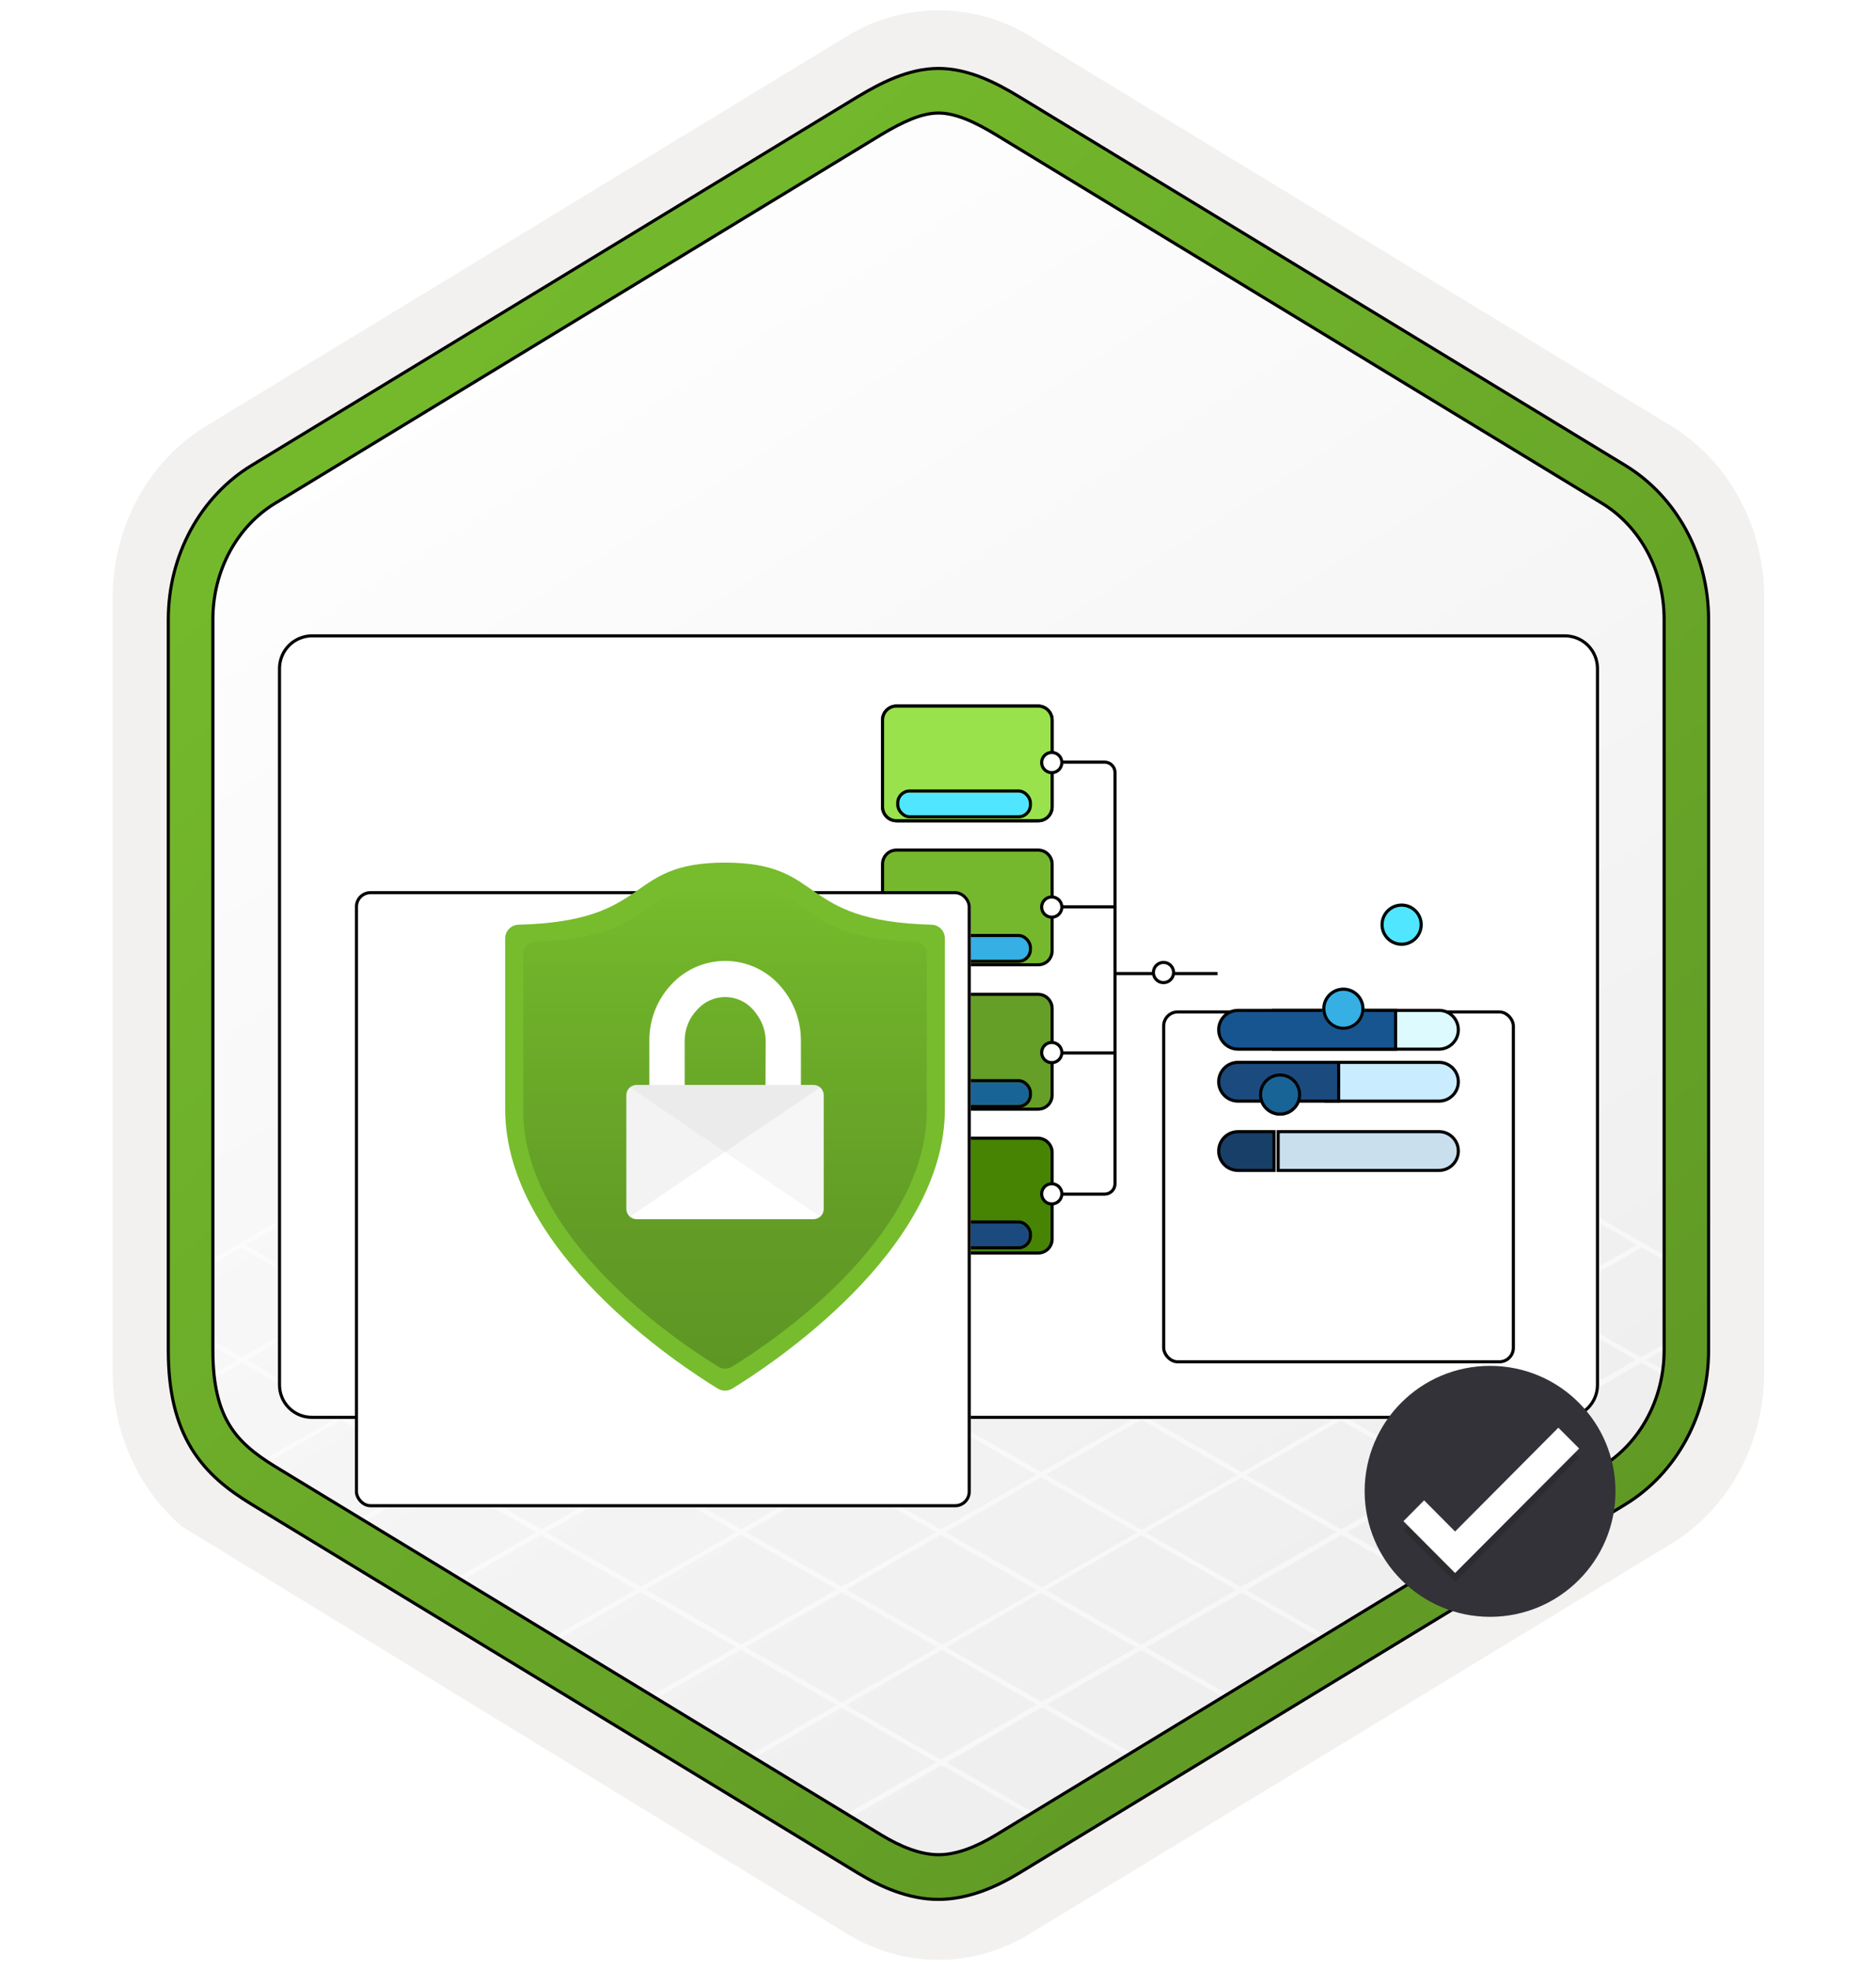 <svg width="181" height="190" viewBox="0 0 181 190" fill="none" xmlns="http://www.w3.org/2000/svg">
<g clip-path="url(#clip0_1919_7387)">
<path d="M90.548 189.001C93.608 189.001 96.618 188.151 99.278 186.531L161.248 148.871C166.788 145.501 170.218 139.171 170.218 132.331V57.621C170.218 50.801 166.788 44.461 161.248 41.081L99.278 3.421C93.948 0.181 87.128 0.201 81.828 3.421L19.858 41.101C14.318 44.471 10.868 50.801 10.868 57.641V132.341C10.868 138.101 13.318 143.521 17.418 147.091V147.121L81.828 186.551C84.468 188.151 87.488 189.001 90.548 189.001ZM91.198 7.951C93.148 7.951 95.628 9.161 97.338 10.211L158.098 47.401C161.848 49.681 163.968 56.281 163.968 61.031L163.338 132.331C163.338 137.081 160.138 141.351 156.388 143.631L95.988 180.011C92.558 182.101 89.768 182.101 86.328 180.011L25.118 143.541C21.368 141.261 18.348 137.061 18.348 132.331V58.691C18.348 53.951 21.078 49.061 24.848 46.771L85.428 10.211C87.128 9.171 89.248 7.951 91.198 7.951Z" fill="#F2F1F0"/>
<path fill-rule="evenodd" clip-rule="evenodd" d="M98.448 11.529C95.998 10.029 93.278 9.279 90.548 9.279C87.818 9.279 85.098 10.039 82.648 11.529L26.518 45.859C21.498 48.929 18.388 54.679 18.388 60.929V129.029C18.388 135.259 21.488 141.029 26.518 144.099L82.648 178.429C85.098 179.929 87.818 180.679 90.548 180.679C93.278 180.679 95.998 179.939 98.448 178.429L154.578 144.099C159.598 141.029 162.708 135.259 162.708 129.029V60.929C162.708 54.699 159.608 48.949 154.578 45.859L98.448 11.529Z" fill="url(#paint0_linear_1919_7387)"/>
<g opacity="0.5">
<path d="M23.244 120.331L32.474 125.621L23.324 130.881L18.724 128.241V128.771L22.884 131.161L19.204 133.281L19.344 133.711L23.344 131.421L32.534 136.701L23.414 141.941L21.764 140.991L21.974 141.621L90.484 181.221L90.914 180.931L81.584 175.551L90.854 170.221L100.054 175.501L100.464 175.221L91.314 169.951L100.544 164.641L109.904 170.011L110.134 169.601L101.014 164.381L110.134 159.141L119.374 164.451L119.704 164.091L110.604 158.861L119.804 153.581L128.994 158.861L129.534 158.651L120.244 153.321L129.474 148.021L138.614 153.271L139.154 153.061L129.924 147.761L139.064 142.501L148.214 147.761L148.744 147.551L139.514 142.251L148.744 136.941L157.834 142.171L158.364 141.961L149.184 136.691L158.364 131.411L163.054 134.101V133.611L158.784 131.151L163.324 128.541V128.011L158.324 130.901L149.154 125.631L158.414 120.301L163.594 123.301V122.791L120.294 97.791L101.034 86.671L100.844 86.601L91.454 81.181L91.024 80.901L19.244 122.121V122.661L23.244 120.331ZM23.774 131.141L32.914 125.871L42.134 131.161L32.964 136.431L23.774 131.141ZM81.604 131.141L90.834 125.841L99.974 131.081L90.744 136.391L81.604 131.141ZM90.304 136.651L81.094 141.941L71.954 136.691L81.164 131.401L90.304 136.651ZM91.304 125.581L100.454 120.321L109.584 125.571L100.434 130.831L91.304 125.581ZM90.854 125.321L81.624 120.021L90.784 114.761L100.014 120.061L90.854 125.321ZM90.414 125.581L81.184 130.881L71.954 125.581L81.184 120.281L90.414 125.581ZM80.734 131.141L71.524 136.431L62.294 131.131L71.504 125.841L80.734 131.141ZM71.064 136.701L61.914 141.961L52.674 136.661L61.834 131.391L71.064 136.701ZM71.514 136.951L80.654 142.201L71.514 147.461L62.354 142.211L71.514 136.951ZM81.094 142.461L90.324 147.761L81.194 153.011L71.954 147.721L81.094 142.461ZM81.564 142.191L90.764 136.901L99.994 142.201L90.794 147.501L81.564 142.191ZM91.214 136.651L100.434 131.341L109.664 136.641L100.444 141.951L91.214 136.651ZM100.884 131.081L110.034 125.821L119.264 131.131L110.114 136.391L100.884 131.081ZM110.474 125.571L119.704 120.261L128.934 125.571L119.704 130.871L110.474 125.571ZM110.034 125.311L100.904 120.061L110.134 114.761L119.254 120.011L110.034 125.311ZM100.454 119.811L91.224 114.501L100.454 109.201L109.684 114.501L100.454 119.811ZM90.784 114.251L81.624 108.981L90.854 103.681L100.014 108.941L90.784 114.251ZM90.334 114.501L81.184 119.771L72.014 114.501L81.174 109.241L90.334 114.501ZM80.734 120.021L71.504 125.321L62.344 120.061L71.574 114.761L80.734 120.021ZM71.064 125.581L61.844 130.881L52.684 125.611L61.894 120.321L71.064 125.581ZM61.394 131.141L52.224 136.401L43.054 131.141L52.244 125.841L61.394 131.141ZM51.764 136.671L42.594 141.941L33.434 136.671L42.594 131.411L51.764 136.671ZM52.214 136.921L61.454 142.221L52.264 147.501L43.034 142.201L52.214 136.921ZM61.894 142.481L71.044 147.731L61.844 153.021L52.704 147.761L61.894 142.481ZM71.494 147.981L80.724 153.281L71.514 158.581L62.294 153.271L71.494 147.981ZM81.174 153.541L90.454 158.861L81.234 164.161L71.964 158.831L81.174 153.541ZM81.644 153.271L90.774 148.021L100.044 153.351L90.924 158.591L81.644 153.271ZM91.234 147.751L100.444 142.461L109.714 147.791L100.514 153.081L91.234 147.751ZM100.884 142.201L110.114 136.901L119.384 142.231L110.154 147.531L100.884 142.201ZM110.554 136.641L119.704 131.381L128.974 136.711L119.834 141.971L110.554 136.641ZM120.154 131.131L129.374 125.821L138.654 131.151L129.424 136.451L120.154 131.131ZM129.824 125.571L138.994 120.291L148.274 125.621L139.094 130.891L129.824 125.571ZM129.374 125.311L120.154 120.011L129.324 114.731L138.554 120.041L129.374 125.311ZM119.704 119.751L110.574 114.501L119.744 109.231L128.874 114.481L119.704 119.751ZM110.134 114.251L100.904 108.941L110.074 103.681L119.304 108.981L110.134 114.251ZM100.454 108.691L91.294 103.421L100.464 98.161L109.624 103.421L100.454 108.691ZM90.854 103.171L81.584 97.841L90.734 92.571L100.014 97.901L90.854 103.171ZM90.404 103.421L81.174 108.731L71.924 103.411L81.144 98.101L90.404 103.421ZM80.734 108.981L71.574 114.251L62.334 108.941L71.484 103.671L80.734 108.981ZM71.124 114.501L61.894 119.801L52.664 114.501L61.884 109.191L71.124 114.501ZM61.454 120.061L52.234 125.361L43.014 120.061L52.224 114.761L61.454 120.061ZM51.784 125.621L42.614 130.891L33.394 125.601L42.564 120.321L51.784 125.621ZM23.784 142.191L32.904 136.951L42.064 142.211L32.924 147.471L23.784 142.191ZM33.364 147.731L42.514 142.471L51.734 147.771L42.564 153.041L33.364 147.731ZM43.014 153.301L52.184 148.031L61.334 153.281L52.134 158.571L43.014 153.301ZM52.584 158.831L61.774 153.541L71.004 158.841L61.784 164.141L52.584 158.831ZM62.234 164.401L71.454 159.101L80.724 164.431L71.484 169.741L62.234 164.401ZM81.064 175.281L71.924 170.001L81.174 164.681L90.334 169.951L81.064 175.281ZM90.784 169.691L81.624 164.421L90.854 159.121L100.024 164.381L90.784 169.691ZM100.494 164.111L91.314 158.851L100.444 153.601L109.604 158.871L100.494 164.111ZM110.074 158.601L100.914 153.331L110.104 148.041L119.274 153.311L110.074 158.601ZM119.724 153.051L110.554 147.791L119.784 142.481L128.944 147.751L119.724 153.051ZM129.394 147.491L120.224 142.231L129.374 136.971L138.544 142.241L129.394 147.491ZM138.984 141.981L129.824 136.711L139.044 131.411L148.214 136.681L138.984 141.981ZM157.834 131.141L148.664 136.421L139.494 131.151L148.664 125.871L157.834 131.141ZM157.924 120.041L148.664 125.361L139.394 120.031L148.674 114.691L157.924 120.041ZM148.234 114.441L138.944 119.781L129.714 114.481L139.024 109.121L148.234 114.441ZM138.584 108.871L129.274 114.221L120.144 108.981L129.484 103.611L138.584 108.871ZM129.034 103.351L119.694 108.721L110.464 103.421L119.834 98.041L129.034 103.351ZM119.384 97.781L110.024 103.161L100.854 97.901L110.244 92.511L119.384 97.781ZM109.804 92.251L100.414 97.641L91.134 92.321L100.534 86.901L109.804 92.251ZM90.994 81.391L100.094 86.641L90.684 92.061L81.544 86.811L90.994 81.391ZM81.104 87.071L90.244 92.321L81.094 97.591L71.944 92.331L81.104 87.071ZM71.494 92.581L80.644 97.841L71.424 103.151L62.264 97.891L71.494 92.581ZM61.814 98.141L70.984 103.411L61.834 108.681L52.654 103.411L61.814 98.141ZM52.214 103.661L61.384 108.941L52.174 114.241L42.974 108.961L52.214 103.661ZM42.534 109.221L51.724 114.501L42.514 119.801L33.314 114.521L42.534 109.221ZM32.864 114.771L42.064 120.061L32.894 125.351L23.664 120.051L32.864 114.771Z" fill="white"/>
</g>
<path d="M22.136 137.422L22.136 137.422C21.175 135.852 20.538 133.662 20.538 130.22V59.74C20.538 54.959 22.924 50.739 26.526 48.548L84.985 13.009C87.076 11.758 88.904 10.9 90.548 10.9C92.183 10.9 94.041 11.749 96.1 12.998C96.1 12.998 96.1 12.998 96.1 12.998L154.57 48.538C158.173 50.729 160.558 54.949 160.558 59.73V130.21C160.558 134.981 158.173 139.211 154.57 141.402L96.11 176.942C94.16 178.126 92.268 178.86 90.558 178.86C88.848 178.86 86.956 178.126 85.006 176.942L26.526 141.412C24.525 140.187 23.098 139.002 22.136 137.422ZM98.336 9.332L98.336 9.332C96.225 8.051 93.483 6.6 90.548 6.6C87.62 6.6 84.893 8.045 82.806 9.3H82.796L82.76 9.322L24.29 44.872C24.29 44.872 24.29 44.872 24.29 44.872C19.323 47.891 16.238 53.561 16.238 59.74V130.22C16.238 134.199 16.982 137.218 18.46 139.658L18.46 139.658C19.938 142.087 22.021 143.703 24.29 145.078C24.29 145.078 24.29 145.078 24.29 145.078L82.75 180.618C84.98 181.974 87.678 183.17 90.538 183.17C93.398 183.17 96.106 181.984 98.336 180.628L156.796 145.088C161.764 142.069 164.848 136.399 164.848 130.22V59.74C164.848 53.561 161.764 47.891 156.796 44.872L98.336 9.332Z" fill="url(#paint1_linear_1919_7387)" stroke="black" stroke-width="0.3"/>
<g filter="url(#filter0_d_1919_7387)">
<path d="M154.277 61.912V60.458C154.277 59.585 153.931 58.749 153.314 58.132C152.697 57.515 151.86 57.168 150.988 57.168H30.108C29.676 57.168 29.25 57.253 28.851 57.418C28.451 57.584 28.088 57.826 27.782 58.132C27.477 58.437 27.235 58.8 27.07 59.199C26.905 59.598 26.818 60.026 26.818 60.458V129.567C26.818 129.998 26.904 130.425 27.07 130.822C27.235 131.22 27.479 131.581 27.785 131.885C28.09 132.188 28.454 132.428 28.853 132.591C29.252 132.753 29.677 132.835 30.108 132.831H151.012C151.441 132.831 151.867 132.747 152.263 132.583C152.659 132.419 153.018 132.179 153.321 131.876C153.624 131.573 153.864 131.213 154.028 130.817C154.192 130.421 154.277 129.996 154.277 129.567V61.912V61.912Z" fill="white"/>
<path d="M30.108 132.681L30.107 132.681C29.696 132.685 29.29 132.607 28.91 132.452C28.529 132.297 28.182 132.067 27.89 131.778C27.598 131.488 27.366 131.144 27.208 130.765C27.05 130.385 26.968 129.978 26.968 129.567V60.458C26.968 60.046 27.051 59.638 27.209 59.256C27.366 58.875 27.597 58.529 27.888 58.238C28.18 57.946 28.527 57.715 28.908 57.557C29.289 57.399 29.696 57.318 30.108 57.318H150.988C151.82 57.318 152.619 57.649 153.207 58.238C153.796 58.827 154.127 59.625 154.127 60.458V61.912V129.567C154.127 129.976 154.046 130.381 153.89 130.759C153.733 131.137 153.504 131.481 153.215 131.77C152.926 132.059 152.583 132.288 152.205 132.444C151.827 132.601 151.421 132.681 151.012 132.681L30.108 132.681Z" stroke="black" stroke-width="0.3"/>
</g>
<path d="M97.787 73.498H106.579C107.131 73.498 107.579 73.946 107.579 74.498V114.154C107.579 114.707 107.131 115.154 106.579 115.154H97.787" stroke="black" stroke-width="0.3"/>
<path d="M97.787 87.451H107.579" stroke="black" stroke-width="0.3"/>
<path d="M107.678 93.884H117.47" stroke="black" stroke-width="0.3"/>
<path d="M97.787 101.541H107.579" stroke="black" stroke-width="0.3"/>
<g filter="url(#filter1_ddddd_1919_7387)">
<rect x="112.124" y="76.438" width="34.038" height="34.038" rx="1.5" fill="white"/>
<rect x="112.274" y="76.588" width="33.738" height="33.738" rx="1.35" stroke="black" stroke-width="0.3"/>
</g>
<g filter="url(#filter2_ddddd_1919_7387)">
<path d="M138.834 87.119H122.856V83.38H138.834C139.866 83.38 140.703 84.217 140.703 85.25C140.703 86.282 139.866 87.119 138.834 87.119Z" fill="#DDFAFF" stroke="black" stroke-width="0.3"/>
<path d="M134.65 83.38V87.119H119.452C118.419 87.119 117.583 86.282 117.583 85.25C117.583 84.217 118.419 83.38 119.452 83.38H134.65Z" fill="#165590" stroke="black" stroke-width="0.3"/>
</g>
<g filter="url(#filter3_ddddd_1919_7387)">
<path d="M138.833 95.254H127.955V91.516H138.833C139.866 91.516 140.703 92.353 140.703 93.385C140.703 94.418 139.866 95.254 138.833 95.254Z" fill="#CAECFF" stroke="black" stroke-width="0.3"/>
<path d="M129.157 91.516V95.254L119.452 95.255C118.42 95.256 117.583 94.419 117.583 93.386C117.583 92.354 118.419 91.517 119.452 91.517L129.157 91.516Z" fill="#1B4B7E" stroke="black" stroke-width="0.3"/>
</g>
<g filter="url(#filter4_ddddd_1919_7387)">
<path d="M138.834 103.499H123.319V99.76H138.834C139.866 99.76 140.703 100.597 140.703 101.629C140.703 102.662 139.866 103.499 138.834 103.499Z" fill="#C9DFEE" stroke="black" stroke-width="0.3"/>
<path d="M122.92 103.499L119.452 103.499C118.419 103.499 117.583 102.662 117.583 101.63C117.583 100.597 118.419 99.76 119.452 99.76L122.92 99.76V103.499Z" fill="#173F68" stroke="black" stroke-width="0.3"/>
</g>
<g filter="url(#filter5_dddddi_1919_7387)">
<circle cx="129.3" cy="93.374" r="2.035" fill="#35AFE4"/>
<circle cx="129.3" cy="93.374" r="1.885" stroke="black" stroke-width="0.3"/>
</g>
<g filter="url(#filter6_dddddi_1919_7387)">
<circle cx="123.192" cy="101.649" r="2.035" fill="#196497"/>
<circle cx="123.192" cy="101.649" r="1.885" stroke="black" stroke-width="0.3"/>
</g>
<g filter="url(#filter7_dddddi_1919_7387)">
<circle cx="134.919" cy="85.266" r="2.035" fill="#50E6FF"/>
<circle cx="134.919" cy="85.266" r="1.885" stroke="black" stroke-width="0.3"/>
</g>
<path d="M100.16 79.15V79.15H100.158H86.505C85.754 79.15 85.151 78.547 85.151 77.796V69.442C85.151 68.69 85.754 68.088 86.505 68.088H100.146C100.899 68.088 101.512 68.691 101.512 69.453V77.796C101.512 78.56 100.909 79.16 100.16 79.15Z" fill="#99E24C" stroke="black" stroke-width="0.3"/>
<path d="M100.16 79.15V79.15H100.158H86.505C85.754 79.15 85.151 78.547 85.151 77.796V69.442C85.151 68.69 85.754 68.088 86.505 68.088H100.146C100.899 68.088 101.512 68.691 101.512 69.453V77.796C101.512 78.56 100.909 79.16 100.16 79.15Z" fill="#99E24C" stroke="black" stroke-width="0.3"/>
<g filter="url(#filter8_dddddi_1919_7387)">
<rect x="86.457" y="72.525" width="12.5" height="2.188" rx="1" fill="#50E6FF"/>
<rect x="86.306" y="72.375" width="12.8" height="2.487" rx="1.15" stroke="black" stroke-width="0.3" stroke-linejoin="round"/>
</g>
<path d="M86.505 95.888H100.146C100.898 95.888 101.512 96.49 101.512 97.265V105.608C101.512 106.359 100.91 106.962 100.158 106.962H86.505C85.754 106.962 85.151 106.359 85.151 105.608V97.242C85.151 96.49 85.754 95.888 86.505 95.888Z" fill="#659F27" stroke="black" stroke-width="0.3"/>
<path d="M100.16 93.037V93.037H100.158H86.505C85.754 93.037 85.151 92.435 85.151 91.683V83.329C85.151 82.578 85.754 81.975 86.505 81.975H100.146C100.899 81.975 101.512 82.579 101.512 83.329V91.683C101.512 92.448 100.909 93.048 100.16 93.037Z" fill="#75B82D" stroke="black" stroke-width="0.3"/>
<path d="M86.505 109.764H100.146C100.897 109.764 101.512 110.389 101.512 111.129V119.484C101.512 120.235 100.91 120.838 100.158 120.838H86.505C85.754 120.838 85.151 120.235 85.151 119.484V111.118C85.151 110.366 85.754 109.764 86.505 109.764Z" fill="#478404" stroke="black" stroke-width="0.3"/>
<g filter="url(#filter9_dddddi_1919_7387)">
<rect x="86.457" y="86.462" width="12.5" height="2.188" rx="1" fill="#35AFE4"/>
<rect x="86.306" y="86.312" width="12.8" height="2.487" rx="1.15" stroke="black" stroke-width="0.3"/>
</g>
<g filter="url(#filter10_dddddi_1919_7387)">
<rect x="86.457" y="100.462" width="12.5" height="2.188" rx="1" fill="#196497"/>
<rect x="86.306" y="100.312" width="12.8" height="2.487" rx="1.15" stroke="black" stroke-width="0.3" stroke-linejoin="round"/>
</g>
<g filter="url(#filter11_dddddi_1919_7387)">
<rect x="86.457" y="114.087" width="12.5" height="2.188" rx="1" fill="#1B4B7E"/>
<rect x="86.306" y="113.937" width="12.8" height="2.487" rx="1.15" stroke="black" stroke-width="0.3" stroke-linejoin="round"/>
</g>
<g filter="url(#filter12_ddddd_1919_7387)">
<rect x="34.242" y="64.936" width="59.42" height="59.42" rx="1.5" fill="white"/>
<rect x="34.392" y="65.085" width="59.12" height="59.12" rx="1.35" stroke="black" stroke-width="0.3"/>
</g>
<g filter="url(#filter13_dddd_1919_7387)">
<path d="M85.164 92.958C85.164 106.647 68.315 117.665 64.65 119.911C64.439 120.038 64.198 120.106 63.952 120.106C63.706 120.106 63.465 120.038 63.254 119.911C59.589 117.674 42.74 106.656 42.74 92.958V76.487C42.742 76.141 42.879 75.811 43.122 75.565C43.365 75.32 43.695 75.18 44.04 75.175C57.148 74.834 54.129 69.186 63.952 69.186C73.775 69.186 70.756 74.834 83.864 75.175C84.208 75.18 84.536 75.319 84.779 75.562C85.022 75.805 85.16 76.134 85.164 76.478V92.958Z" fill="#76BC2D"/>
<path d="M83.418 93.098C83.418 105.649 67.965 115.756 64.605 117.805C64.411 117.922 64.19 117.984 63.964 117.984C63.738 117.984 63.516 117.922 63.323 117.805C59.951 115.756 44.486 105.649 44.486 93.098V77.993C44.486 77.675 44.612 77.37 44.837 77.146C45.061 76.921 45.366 76.795 45.684 76.795C57.711 76.477 54.944 71.296 63.952 71.296C72.96 71.296 70.193 76.477 82.22 76.798C82.537 76.798 82.842 76.924 83.067 77.149C83.291 77.373 83.418 77.678 83.418 77.996V93.098Z" fill="url(#paint2_linear_1919_7387)"/>
<path d="M72.496 90.628H71.275V86.384C71.285 84.378 70.536 82.443 69.178 80.967C68.517 80.242 67.711 79.663 66.813 79.267C65.915 78.871 64.944 78.666 63.963 78.666C62.981 78.666 62.011 78.871 61.113 79.267C60.215 79.663 59.409 80.242 58.748 80.967C57.378 82.435 56.628 84.374 56.651 86.381V90.628H55.408C55.153 90.629 54.908 90.73 54.726 90.909C54.544 91.088 54.438 91.331 54.432 91.586V102.613C54.439 102.868 54.545 103.11 54.727 103.289C54.909 103.468 55.153 103.569 55.408 103.571H72.496C72.752 103.569 72.996 103.468 73.178 103.289C73.36 103.11 73.466 102.868 73.473 102.613V91.586C73.466 91.331 73.361 91.088 73.179 90.909C72.997 90.73 72.752 90.629 72.496 90.628V90.628ZM67.858 90.628H60.059V86.312C60.07 85.203 60.51 84.14 61.287 83.347C61.624 82.971 62.037 82.67 62.498 82.464C62.959 82.258 63.459 82.151 63.964 82.151C64.47 82.151 64.969 82.258 65.431 82.464C65.892 82.67 66.305 82.971 66.642 83.347C66.812 83.533 66.966 83.733 67.1 83.947V83.947C67.584 84.643 67.853 85.467 67.873 86.315L67.858 90.628Z" fill="white"/>
<path opacity="0.15" d="M55.413 90.622H72.498C72.729 90.625 72.952 90.71 73.127 90.862L54.784 103.326C54.676 103.239 54.589 103.129 54.529 103.004C54.469 102.879 54.438 102.743 54.437 102.604V91.583C54.442 91.328 54.547 91.084 54.729 90.904C54.912 90.725 55.157 90.624 55.413 90.622V90.622Z" fill="#B3B3B3"/>
<path opacity="0.09" d="M72.498 90.622H55.41C55.179 90.626 54.958 90.711 54.784 90.862L73.124 103.326C73.232 103.239 73.319 103.129 73.38 103.004C73.44 102.879 73.472 102.743 73.474 102.604V91.583C73.468 91.328 73.362 91.085 73.18 90.905C72.998 90.726 72.753 90.624 72.498 90.622V90.622Z" fill="#A3A3A3"/>
</g>
<circle cx="112.256" cy="93.786" r="0.975" fill="white" stroke="black" stroke-width="0.3"/>
<circle cx="101.475" cy="87.474" r="0.975" fill="white" stroke="black" stroke-width="0.3"/>
<circle cx="101.475" cy="101.505" r="0.975" fill="white" stroke="black" stroke-width="0.3"/>
<circle cx="101.475" cy="115.13" r="0.975" fill="white" stroke="black" stroke-width="0.3"/>
<circle cx="101.475" cy="73.536" r="0.975" fill="white" stroke="black" stroke-width="0.3"/>
<g filter="url(#filter14_ddddd_1919_7387)">
<path d="M143.764 139.92C150.449 139.92 155.865 134.504 155.865 127.819C155.865 121.133 150.449 115.717 143.764 115.717C137.078 115.717 131.662 121.133 131.662 127.819C131.678 134.504 137.094 139.92 143.764 139.92Z" fill="#333238"/>
<path opacity="0.3" d="M150.353 122.532L140.389 132.544L137.4 129.539L135.407 131.548L140.389 136.546L152.362 124.541L150.353 122.532Z" fill="#1F1D20"/>
<path d="M150.353 121.68L140.389 131.692L137.4 128.687L135.407 130.696L140.389 135.694L152.362 123.689L150.353 121.68Z" fill="white"/>
</g>
</g>
<defs>
<filter id="filter0_d_1919_7387" x="22.818" y="57.168" width="135.459" height="83.664" filterUnits="userSpaceOnUse" color-interpolation-filters="sRGB">
<feFlood flood-opacity="0" result="BackgroundImageFix"/>
<feColorMatrix in="SourceAlpha" type="matrix" values="0 0 0 0 0 0 0 0 0 0 0 0 0 0 0 0 0 0 127 0" result="hardAlpha"/>
<feOffset dy="4"/>
<feGaussianBlur stdDeviation="2"/>
<feComposite in2="hardAlpha" operator="out"/>
<feColorMatrix type="matrix" values="0 0 0 0 0 0 0 0 0 0 0 0 0 0 0 0 0 0 0.25 0"/>
<feBlend mode="normal" in2="BackgroundImageFix" result="effect1_dropShadow_1919_7387"/>
<feBlend mode="normal" in="SourceGraphic" in2="effect1_dropShadow_1919_7387" result="shape"/>
</filter>
<filter id="filter1_ddddd_1919_7387" x="108.124" y="75.438" width="42.038" height="50.038" filterUnits="userSpaceOnUse" color-interpolation-filters="sRGB">
<feFlood flood-opacity="0" result="BackgroundImageFix"/>
<feColorMatrix in="SourceAlpha" type="matrix" values="0 0 0 0 0 0 0 0 0 0 0 0 0 0 0 0 0 0 127 0" result="hardAlpha"/>
<feOffset/>
<feColorMatrix type="matrix" values="0 0 0 0 0 0 0 0 0 0 0 0 0 0 0 0 0 0 0.1 0"/>
<feBlend mode="normal" in2="BackgroundImageFix" result="effect1_dropShadow_1919_7387"/>
<feColorMatrix in="SourceAlpha" type="matrix" values="0 0 0 0 0 0 0 0 0 0 0 0 0 0 0 0 0 0 127 0" result="hardAlpha"/>
<feOffset dy="1"/>
<feGaussianBlur stdDeviation="1"/>
<feColorMatrix type="matrix" values="0 0 0 0 0 0 0 0 0 0 0 0 0 0 0 0 0 0 0.1 0"/>
<feBlend mode="normal" in2="effect1_dropShadow_1919_7387" result="effect2_dropShadow_1919_7387"/>
<feColorMatrix in="SourceAlpha" type="matrix" values="0 0 0 0 0 0 0 0 0 0 0 0 0 0 0 0 0 0 127 0" result="hardAlpha"/>
<feOffset dy="3"/>
<feGaussianBlur stdDeviation="1.5"/>
<feColorMatrix type="matrix" values="0 0 0 0 0 0 0 0 0 0 0 0 0 0 0 0 0 0 0.09 0"/>
<feBlend mode="normal" in2="effect2_dropShadow_1919_7387" result="effect3_dropShadow_1919_7387"/>
<feColorMatrix in="SourceAlpha" type="matrix" values="0 0 0 0 0 0 0 0 0 0 0 0 0 0 0 0 0 0 127 0" result="hardAlpha"/>
<feOffset dy="6"/>
<feGaussianBlur stdDeviation="2"/>
<feColorMatrix type="matrix" values="0 0 0 0 0 0 0 0 0 0 0 0 0 0 0 0 0 0 0.05 0"/>
<feBlend mode="normal" in2="effect3_dropShadow_1919_7387" result="effect4_dropShadow_1919_7387"/>
<feColorMatrix in="SourceAlpha" type="matrix" values="0 0 0 0 0 0 0 0 0 0 0 0 0 0 0 0 0 0 127 0" result="hardAlpha"/>
<feOffset dy="11"/>
<feGaussianBlur stdDeviation="2"/>
<feColorMatrix type="matrix" values="0 0 0 0 0 0 0 0 0 0 0 0 0 0 0 0 0 0 0.01 0"/>
<feBlend mode="normal" in2="effect4_dropShadow_1919_7387" result="effect5_dropShadow_1919_7387"/>
<feBlend mode="normal" in="SourceGraphic" in2="effect5_dropShadow_1919_7387" result="shape"/>
</filter>
<filter id="filter2_ddddd_1919_7387" x="114.309" y="81.669" width="29.668" height="16.532" filterUnits="userSpaceOnUse" color-interpolation-filters="sRGB">
<feFlood flood-opacity="0" result="BackgroundImageFix"/>
<feColorMatrix in="SourceAlpha" type="matrix" values="0 0 0 0 0 0 0 0 0 0 0 0 0 0 0 0 0 0 127 0" result="hardAlpha"/>
<feOffset/>
<feColorMatrix type="matrix" values="0 0 0 0 0 0 0 0 0 0 0 0 0 0 0 0 0 0 0.1 0"/>
<feBlend mode="normal" in2="BackgroundImageFix" result="effect1_dropShadow_1919_7387"/>
<feColorMatrix in="SourceAlpha" type="matrix" values="0 0 0 0 0 0 0 0 0 0 0 0 0 0 0 0 0 0 127 0" result="hardAlpha"/>
<feOffset/>
<feGaussianBlur stdDeviation="0.781"/>
<feColorMatrix type="matrix" values="0 0 0 0 0 0 0 0 0 0 0 0 0 0 0 0 0 0 0.1 0"/>
<feBlend mode="normal" in2="effect1_dropShadow_1919_7387" result="effect2_dropShadow_1919_7387"/>
<feColorMatrix in="SourceAlpha" type="matrix" values="0 0 0 0 0 0 0 0 0 0 0 0 0 0 0 0 0 0 127 0" result="hardAlpha"/>
<feOffset dy="1.562"/>
<feGaussianBlur stdDeviation="0.781"/>
<feColorMatrix type="matrix" values="0 0 0 0 0 0 0 0 0 0 0 0 0 0 0 0 0 0 0.09 0"/>
<feBlend mode="normal" in2="effect2_dropShadow_1919_7387" result="effect3_dropShadow_1919_7387"/>
<feColorMatrix in="SourceAlpha" type="matrix" values="0 0 0 0 0 0 0 0 0 0 0 0 0 0 0 0 0 0 127 0" result="hardAlpha"/>
<feOffset dy="4.685"/>
<feGaussianBlur stdDeviation="1.562"/>
<feColorMatrix type="matrix" values="0 0 0 0 0 0 0 0 0 0 0 0 0 0 0 0 0 0 0.05 0"/>
<feBlend mode="normal" in2="effect3_dropShadow_1919_7387" result="effect4_dropShadow_1919_7387"/>
<feColorMatrix in="SourceAlpha" type="matrix" values="0 0 0 0 0 0 0 0 0 0 0 0 0 0 0 0 0 0 127 0" result="hardAlpha"/>
<feOffset dy="7.809"/>
<feGaussianBlur stdDeviation="1.562"/>
<feColorMatrix type="matrix" values="0 0 0 0 0 0 0 0 0 0 0 0 0 0 0 0 0 0 0.01 0"/>
<feBlend mode="normal" in2="effect4_dropShadow_1919_7387" result="effect5_dropShadow_1919_7387"/>
<feBlend mode="normal" in="SourceGraphic" in2="effect5_dropShadow_1919_7387" result="shape"/>
</filter>
<filter id="filter3_ddddd_1919_7387" x="115.871" y="89.804" width="26.544" height="13.41" filterUnits="userSpaceOnUse" color-interpolation-filters="sRGB">
<feFlood flood-opacity="0" result="BackgroundImageFix"/>
<feColorMatrix in="SourceAlpha" type="matrix" values="0 0 0 0 0 0 0 0 0 0 0 0 0 0 0 0 0 0 127 0" result="hardAlpha"/>
<feOffset/>
<feColorMatrix type="matrix" values="0 0 0 0 0 0 0 0 0 0 0 0 0 0 0 0 0 0 0.1 0"/>
<feBlend mode="normal" in2="BackgroundImageFix" result="effect1_dropShadow_1919_7387"/>
<feColorMatrix in="SourceAlpha" type="matrix" values="0 0 0 0 0 0 0 0 0 0 0 0 0 0 0 0 0 0 127 0" result="hardAlpha"/>
<feOffset/>
<feGaussianBlur stdDeviation="0.781"/>
<feColorMatrix type="matrix" values="0 0 0 0 0 0 0 0 0 0 0 0 0 0 0 0 0 0 0.1 0"/>
<feBlend mode="normal" in2="effect1_dropShadow_1919_7387" result="effect2_dropShadow_1919_7387"/>
<feColorMatrix in="SourceAlpha" type="matrix" values="0 0 0 0 0 0 0 0 0 0 0 0 0 0 0 0 0 0 127 0" result="hardAlpha"/>
<feOffset dy="1.562"/>
<feGaussianBlur stdDeviation="0.781"/>
<feColorMatrix type="matrix" values="0 0 0 0 0 0 0 0 0 0 0 0 0 0 0 0 0 0 0.09 0"/>
<feBlend mode="normal" in2="effect2_dropShadow_1919_7387" result="effect3_dropShadow_1919_7387"/>
<feColorMatrix in="SourceAlpha" type="matrix" values="0 0 0 0 0 0 0 0 0 0 0 0 0 0 0 0 0 0 127 0" result="hardAlpha"/>
<feOffset dy="3.124"/>
<feGaussianBlur stdDeviation="0.781"/>
<feColorMatrix type="matrix" values="0 0 0 0 0 0 0 0 0 0 0 0 0 0 0 0 0 0 0.05 0"/>
<feBlend mode="normal" in2="effect3_dropShadow_1919_7387" result="effect4_dropShadow_1919_7387"/>
<feColorMatrix in="SourceAlpha" type="matrix" values="0 0 0 0 0 0 0 0 0 0 0 0 0 0 0 0 0 0 127 0" result="hardAlpha"/>
<feOffset dy="6.247"/>
<feGaussianBlur stdDeviation="0.781"/>
<feColorMatrix type="matrix" values="0 0 0 0 0 0 0 0 0 0 0 0 0 0 0 0 0 0 0.01 0"/>
<feBlend mode="normal" in2="effect4_dropShadow_1919_7387" result="effect5_dropShadow_1919_7387"/>
<feBlend mode="normal" in="SourceGraphic" in2="effect5_dropShadow_1919_7387" result="shape"/>
</filter>
<filter id="filter4_ddddd_1919_7387" x="115.871" y="99.61" width="26.544" height="10.285" filterUnits="userSpaceOnUse" color-interpolation-filters="sRGB">
<feFlood flood-opacity="0" result="BackgroundImageFix"/>
<feColorMatrix in="SourceAlpha" type="matrix" values="0 0 0 0 0 0 0 0 0 0 0 0 0 0 0 0 0 0 127 0" result="hardAlpha"/>
<feOffset/>
<feColorMatrix type="matrix" values="0 0 0 0 0 0 0 0 0 0 0 0 0 0 0 0 0 0 0.1 0"/>
<feBlend mode="normal" in2="BackgroundImageFix" result="effect1_dropShadow_1919_7387"/>
<feColorMatrix in="SourceAlpha" type="matrix" values="0 0 0 0 0 0 0 0 0 0 0 0 0 0 0 0 0 0 127 0" result="hardAlpha"/>
<feOffset/>
<feColorMatrix type="matrix" values="0 0 0 0 0 0 0 0 0 0 0 0 0 0 0 0 0 0 0.1 0"/>
<feBlend mode="normal" in2="effect1_dropShadow_1919_7387" result="effect2_dropShadow_1919_7387"/>
<feColorMatrix in="SourceAlpha" type="matrix" values="0 0 0 0 0 0 0 0 0 0 0 0 0 0 0 0 0 0 127 0" result="hardAlpha"/>
<feOffset dy="1.562"/>
<feGaussianBlur stdDeviation="0.781"/>
<feColorMatrix type="matrix" values="0 0 0 0 0 0 0 0 0 0 0 0 0 0 0 0 0 0 0.09 0"/>
<feBlend mode="normal" in2="effect2_dropShadow_1919_7387" result="effect3_dropShadow_1919_7387"/>
<feColorMatrix in="SourceAlpha" type="matrix" values="0 0 0 0 0 0 0 0 0 0 0 0 0 0 0 0 0 0 127 0" result="hardAlpha"/>
<feOffset dy="3.124"/>
<feGaussianBlur stdDeviation="0.781"/>
<feColorMatrix type="matrix" values="0 0 0 0 0 0 0 0 0 0 0 0 0 0 0 0 0 0 0.05 0"/>
<feBlend mode="normal" in2="effect3_dropShadow_1919_7387" result="effect4_dropShadow_1919_7387"/>
<feColorMatrix in="SourceAlpha" type="matrix" values="0 0 0 0 0 0 0 0 0 0 0 0 0 0 0 0 0 0 127 0" result="hardAlpha"/>
<feOffset dy="4.685"/>
<feGaussianBlur stdDeviation="0.781"/>
<feColorMatrix type="matrix" values="0 0 0 0 0 0 0 0 0 0 0 0 0 0 0 0 0 0 0.01 0"/>
<feBlend mode="normal" in2="effect4_dropShadow_1919_7387" result="effect5_dropShadow_1919_7387"/>
<feBlend mode="normal" in="SourceGraphic" in2="effect5_dropShadow_1919_7387" result="shape"/>
</filter>
<filter id="filter5_dddddi_1919_7387" x="125.703" y="89.777" width="7.194" height="8.756" filterUnits="userSpaceOnUse" color-interpolation-filters="sRGB">
<feFlood flood-opacity="0" result="BackgroundImageFix"/>
<feColorMatrix in="SourceAlpha" type="matrix" values="0 0 0 0 0 0 0 0 0 0 0 0 0 0 0 0 0 0 127 0" result="hardAlpha"/>
<feOffset/>
<feColorMatrix type="matrix" values="0 0 0 0 0 0 0 0 0 0 0 0 0 0 0 0 0 0 0.1 0"/>
<feBlend mode="normal" in2="BackgroundImageFix" result="effect1_dropShadow_1919_7387"/>
<feColorMatrix in="SourceAlpha" type="matrix" values="0 0 0 0 0 0 0 0 0 0 0 0 0 0 0 0 0 0 127 0" result="hardAlpha"/>
<feOffset/>
<feColorMatrix type="matrix" values="0 0 0 0 0 0 0 0 0 0 0 0 0 0 0 0 0 0 0.1 0"/>
<feBlend mode="normal" in2="effect1_dropShadow_1919_7387" result="effect2_dropShadow_1919_7387"/>
<feColorMatrix in="SourceAlpha" type="matrix" values="0 0 0 0 0 0 0 0 0 0 0 0 0 0 0 0 0 0 127 0" result="hardAlpha"/>
<feOffset/>
<feGaussianBlur stdDeviation="0.781"/>
<feColorMatrix type="matrix" values="0 0 0 0 0 0 0 0 0 0 0 0 0 0 0 0 0 0 0.09 0"/>
<feBlend mode="normal" in2="effect2_dropShadow_1919_7387" result="effect3_dropShadow_1919_7387"/>
<feColorMatrix in="SourceAlpha" type="matrix" values="0 0 0 0 0 0 0 0 0 0 0 0 0 0 0 0 0 0 127 0" result="hardAlpha"/>
<feOffset dy="1.562"/>
<feGaussianBlur stdDeviation="0.781"/>
<feColorMatrix type="matrix" values="0 0 0 0 0 0 0 0 0 0 0 0 0 0 0 0 0 0 0.05 0"/>
<feBlend mode="normal" in2="effect3_dropShadow_1919_7387" result="effect4_dropShadow_1919_7387"/>
<feColorMatrix in="SourceAlpha" type="matrix" values="0 0 0 0 0 0 0 0 0 0 0 0 0 0 0 0 0 0 127 0" result="hardAlpha"/>
<feOffset dy="1.562"/>
<feGaussianBlur stdDeviation="0.781"/>
<feColorMatrix type="matrix" values="0 0 0 0 0 0 0 0 0 0 0 0 0 0 0 0 0 0 0.01 0"/>
<feBlend mode="normal" in2="effect4_dropShadow_1919_7387" result="effect5_dropShadow_1919_7387"/>
<feBlend mode="normal" in="SourceGraphic" in2="effect5_dropShadow_1919_7387" result="shape"/>
<feColorMatrix in="SourceAlpha" type="matrix" values="0 0 0 0 0 0 0 0 0 0 0 0 0 0 0 0 0 0 127 0" result="hardAlpha"/>
<feOffset dx="0.312" dy="0.781"/>
<feGaussianBlur stdDeviation="0.39"/>
<feComposite in2="hardAlpha" operator="arithmetic" k2="-1" k3="1"/>
<feColorMatrix type="matrix" values="0 0 0 0 1 0 0 0 0 1 0 0 0 0 1 0 0 0 0.1 0"/>
<feBlend mode="normal" in2="shape" result="effect6_innerShadow_1919_7387"/>
</filter>
<filter id="filter6_dddddi_1919_7387" x="119.595" y="98.052" width="7.194" height="8.756" filterUnits="userSpaceOnUse" color-interpolation-filters="sRGB">
<feFlood flood-opacity="0" result="BackgroundImageFix"/>
<feColorMatrix in="SourceAlpha" type="matrix" values="0 0 0 0 0 0 0 0 0 0 0 0 0 0 0 0 0 0 127 0" result="hardAlpha"/>
<feOffset/>
<feColorMatrix type="matrix" values="0 0 0 0 0 0 0 0 0 0 0 0 0 0 0 0 0 0 0.1 0"/>
<feBlend mode="normal" in2="BackgroundImageFix" result="effect1_dropShadow_1919_7387"/>
<feColorMatrix in="SourceAlpha" type="matrix" values="0 0 0 0 0 0 0 0 0 0 0 0 0 0 0 0 0 0 127 0" result="hardAlpha"/>
<feOffset/>
<feColorMatrix type="matrix" values="0 0 0 0 0 0 0 0 0 0 0 0 0 0 0 0 0 0 0.1 0"/>
<feBlend mode="normal" in2="effect1_dropShadow_1919_7387" result="effect2_dropShadow_1919_7387"/>
<feColorMatrix in="SourceAlpha" type="matrix" values="0 0 0 0 0 0 0 0 0 0 0 0 0 0 0 0 0 0 127 0" result="hardAlpha"/>
<feOffset/>
<feGaussianBlur stdDeviation="0.781"/>
<feColorMatrix type="matrix" values="0 0 0 0 0 0 0 0 0 0 0 0 0 0 0 0 0 0 0.09 0"/>
<feBlend mode="normal" in2="effect2_dropShadow_1919_7387" result="effect3_dropShadow_1919_7387"/>
<feColorMatrix in="SourceAlpha" type="matrix" values="0 0 0 0 0 0 0 0 0 0 0 0 0 0 0 0 0 0 127 0" result="hardAlpha"/>
<feOffset dy="1.562"/>
<feGaussianBlur stdDeviation="0.781"/>
<feColorMatrix type="matrix" values="0 0 0 0 0 0 0 0 0 0 0 0 0 0 0 0 0 0 0.05 0"/>
<feBlend mode="normal" in2="effect3_dropShadow_1919_7387" result="effect4_dropShadow_1919_7387"/>
<feColorMatrix in="SourceAlpha" type="matrix" values="0 0 0 0 0 0 0 0 0 0 0 0 0 0 0 0 0 0 127 0" result="hardAlpha"/>
<feOffset dy="1.562"/>
<feGaussianBlur stdDeviation="0.781"/>
<feColorMatrix type="matrix" values="0 0 0 0 0 0 0 0 0 0 0 0 0 0 0 0 0 0 0.01 0"/>
<feBlend mode="normal" in2="effect4_dropShadow_1919_7387" result="effect5_dropShadow_1919_7387"/>
<feBlend mode="normal" in="SourceGraphic" in2="effect5_dropShadow_1919_7387" result="shape"/>
<feColorMatrix in="SourceAlpha" type="matrix" values="0 0 0 0 0 0 0 0 0 0 0 0 0 0 0 0 0 0 127 0" result="hardAlpha"/>
<feOffset dx="0.312" dy="0.781"/>
<feGaussianBlur stdDeviation="0.39"/>
<feComposite in2="hardAlpha" operator="arithmetic" k2="-1" k3="1"/>
<feColorMatrix type="matrix" values="0 0 0 0 1 0 0 0 0 1 0 0 0 0 1 0 0 0 0.1 0"/>
<feBlend mode="normal" in2="shape" result="effect6_innerShadow_1919_7387"/>
</filter>
<filter id="filter7_dddddi_1919_7387" x="131.322" y="81.669" width="7.194" height="8.756" filterUnits="userSpaceOnUse" color-interpolation-filters="sRGB">
<feFlood flood-opacity="0" result="BackgroundImageFix"/>
<feColorMatrix in="SourceAlpha" type="matrix" values="0 0 0 0 0 0 0 0 0 0 0 0 0 0 0 0 0 0 127 0" result="hardAlpha"/>
<feOffset/>
<feColorMatrix type="matrix" values="0 0 0 0 0 0 0 0 0 0 0 0 0 0 0 0 0 0 0.1 0"/>
<feBlend mode="normal" in2="BackgroundImageFix" result="effect1_dropShadow_1919_7387"/>
<feColorMatrix in="SourceAlpha" type="matrix" values="0 0 0 0 0 0 0 0 0 0 0 0 0 0 0 0 0 0 127 0" result="hardAlpha"/>
<feOffset/>
<feColorMatrix type="matrix" values="0 0 0 0 0 0 0 0 0 0 0 0 0 0 0 0 0 0 0.1 0"/>
<feBlend mode="normal" in2="effect1_dropShadow_1919_7387" result="effect2_dropShadow_1919_7387"/>
<feColorMatrix in="SourceAlpha" type="matrix" values="0 0 0 0 0 0 0 0 0 0 0 0 0 0 0 0 0 0 127 0" result="hardAlpha"/>
<feOffset/>
<feGaussianBlur stdDeviation="0.781"/>
<feColorMatrix type="matrix" values="0 0 0 0 0 0 0 0 0 0 0 0 0 0 0 0 0 0 0.09 0"/>
<feBlend mode="normal" in2="effect2_dropShadow_1919_7387" result="effect3_dropShadow_1919_7387"/>
<feColorMatrix in="SourceAlpha" type="matrix" values="0 0 0 0 0 0 0 0 0 0 0 0 0 0 0 0 0 0 127 0" result="hardAlpha"/>
<feOffset dy="1.562"/>
<feGaussianBlur stdDeviation="0.781"/>
<feColorMatrix type="matrix" values="0 0 0 0 0 0 0 0 0 0 0 0 0 0 0 0 0 0 0.05 0"/>
<feBlend mode="normal" in2="effect3_dropShadow_1919_7387" result="effect4_dropShadow_1919_7387"/>
<feColorMatrix in="SourceAlpha" type="matrix" values="0 0 0 0 0 0 0 0 0 0 0 0 0 0 0 0 0 0 127 0" result="hardAlpha"/>
<feOffset dy="1.562"/>
<feGaussianBlur stdDeviation="0.781"/>
<feColorMatrix type="matrix" values="0 0 0 0 0 0 0 0 0 0 0 0 0 0 0 0 0 0 0.01 0"/>
<feBlend mode="normal" in2="effect4_dropShadow_1919_7387" result="effect5_dropShadow_1919_7387"/>
<feBlend mode="normal" in="SourceGraphic" in2="effect5_dropShadow_1919_7387" result="shape"/>
<feColorMatrix in="SourceAlpha" type="matrix" values="0 0 0 0 0 0 0 0 0 0 0 0 0 0 0 0 0 0 127 0" result="hardAlpha"/>
<feOffset dx="0.312" dy="0.781"/>
<feGaussianBlur stdDeviation="0.39"/>
<feComposite in2="hardAlpha" operator="arithmetic" k2="-1" k3="1"/>
<feColorMatrix type="matrix" values="0 0 0 0 1 0 0 0 0 1 0 0 0 0 1 0 0 0 0.1 0"/>
<feBlend mode="normal" in2="shape" result="effect6_innerShadow_1919_7387"/>
</filter>
<filter id="filter8_dddddi_1919_7387" x="84.595" y="70.663" width="16.223" height="7.472" filterUnits="userSpaceOnUse" color-interpolation-filters="sRGB">
<feFlood flood-opacity="0" result="BackgroundImageFix"/>
<feColorMatrix in="SourceAlpha" type="matrix" values="0 0 0 0 0 0 0 0 0 0 0 0 0 0 0 0 0 0 127 0" result="hardAlpha"/>
<feOffset/>
<feColorMatrix type="matrix" values="0 0 0 0 0 0 0 0 0 0 0 0 0 0 0 0 0 0 0.1 0"/>
<feBlend mode="normal" in2="BackgroundImageFix" result="effect1_dropShadow_1919_7387"/>
<feColorMatrix in="SourceAlpha" type="matrix" values="0 0 0 0 0 0 0 0 0 0 0 0 0 0 0 0 0 0 127 0" result="hardAlpha"/>
<feOffset/>
<feColorMatrix type="matrix" values="0 0 0 0 0 0 0 0 0 0 0 0 0 0 0 0 0 0 0.1 0"/>
<feBlend mode="normal" in2="effect1_dropShadow_1919_7387" result="effect2_dropShadow_1919_7387"/>
<feColorMatrix in="SourceAlpha" type="matrix" values="0 0 0 0 0 0 0 0 0 0 0 0 0 0 0 0 0 0 127 0" result="hardAlpha"/>
<feOffset/>
<feGaussianBlur stdDeviation="0.781"/>
<feColorMatrix type="matrix" values="0 0 0 0 0 0 0 0 0 0 0 0 0 0 0 0 0 0 0.09 0"/>
<feBlend mode="normal" in2="effect2_dropShadow_1919_7387" result="effect3_dropShadow_1919_7387"/>
<feColorMatrix in="SourceAlpha" type="matrix" values="0 0 0 0 0 0 0 0 0 0 0 0 0 0 0 0 0 0 127 0" result="hardAlpha"/>
<feOffset dy="1.562"/>
<feGaussianBlur stdDeviation="0.781"/>
<feColorMatrix type="matrix" values="0 0 0 0 0 0 0 0 0 0 0 0 0 0 0 0 0 0 0.05 0"/>
<feBlend mode="normal" in2="effect3_dropShadow_1919_7387" result="effect4_dropShadow_1919_7387"/>
<feColorMatrix in="SourceAlpha" type="matrix" values="0 0 0 0 0 0 0 0 0 0 0 0 0 0 0 0 0 0 127 0" result="hardAlpha"/>
<feOffset dy="1.562"/>
<feGaussianBlur stdDeviation="0.781"/>
<feColorMatrix type="matrix" values="0 0 0 0 0 0 0 0 0 0 0 0 0 0 0 0 0 0 0.01 0"/>
<feBlend mode="normal" in2="effect4_dropShadow_1919_7387" result="effect5_dropShadow_1919_7387"/>
<feBlend mode="normal" in="SourceGraphic" in2="effect5_dropShadow_1919_7387" result="shape"/>
<feColorMatrix in="SourceAlpha" type="matrix" values="0 0 0 0 0 0 0 0 0 0 0 0 0 0 0 0 0 0 127 0" result="hardAlpha"/>
<feOffset dx="0.312" dy="0.781"/>
<feGaussianBlur stdDeviation="0.39"/>
<feComposite in2="hardAlpha" operator="arithmetic" k2="-1" k3="1"/>
<feColorMatrix type="matrix" values="0 0 0 0 1 0 0 0 0 1 0 0 0 0 1 0 0 0 0.1 0"/>
<feBlend mode="normal" in2="shape" result="effect6_innerShadow_1919_7387"/>
</filter>
<filter id="filter9_dddddi_1919_7387" x="84.595" y="84.601" width="16.223" height="7.472" filterUnits="userSpaceOnUse" color-interpolation-filters="sRGB">
<feFlood flood-opacity="0" result="BackgroundImageFix"/>
<feColorMatrix in="SourceAlpha" type="matrix" values="0 0 0 0 0 0 0 0 0 0 0 0 0 0 0 0 0 0 127 0" result="hardAlpha"/>
<feOffset/>
<feColorMatrix type="matrix" values="0 0 0 0 0 0 0 0 0 0 0 0 0 0 0 0 0 0 0.1 0"/>
<feBlend mode="normal" in2="BackgroundImageFix" result="effect1_dropShadow_1919_7387"/>
<feColorMatrix in="SourceAlpha" type="matrix" values="0 0 0 0 0 0 0 0 0 0 0 0 0 0 0 0 0 0 127 0" result="hardAlpha"/>
<feOffset/>
<feColorMatrix type="matrix" values="0 0 0 0 0 0 0 0 0 0 0 0 0 0 0 0 0 0 0.1 0"/>
<feBlend mode="normal" in2="effect1_dropShadow_1919_7387" result="effect2_dropShadow_1919_7387"/>
<feColorMatrix in="SourceAlpha" type="matrix" values="0 0 0 0 0 0 0 0 0 0 0 0 0 0 0 0 0 0 127 0" result="hardAlpha"/>
<feOffset/>
<feGaussianBlur stdDeviation="0.781"/>
<feColorMatrix type="matrix" values="0 0 0 0 0 0 0 0 0 0 0 0 0 0 0 0 0 0 0.09 0"/>
<feBlend mode="normal" in2="effect2_dropShadow_1919_7387" result="effect3_dropShadow_1919_7387"/>
<feColorMatrix in="SourceAlpha" type="matrix" values="0 0 0 0 0 0 0 0 0 0 0 0 0 0 0 0 0 0 127 0" result="hardAlpha"/>
<feOffset dy="1.562"/>
<feGaussianBlur stdDeviation="0.781"/>
<feColorMatrix type="matrix" values="0 0 0 0 0 0 0 0 0 0 0 0 0 0 0 0 0 0 0.05 0"/>
<feBlend mode="normal" in2="effect3_dropShadow_1919_7387" result="effect4_dropShadow_1919_7387"/>
<feColorMatrix in="SourceAlpha" type="matrix" values="0 0 0 0 0 0 0 0 0 0 0 0 0 0 0 0 0 0 127 0" result="hardAlpha"/>
<feOffset dy="1.562"/>
<feGaussianBlur stdDeviation="0.781"/>
<feColorMatrix type="matrix" values="0 0 0 0 0 0 0 0 0 0 0 0 0 0 0 0 0 0 0.01 0"/>
<feBlend mode="normal" in2="effect4_dropShadow_1919_7387" result="effect5_dropShadow_1919_7387"/>
<feBlend mode="normal" in="SourceGraphic" in2="effect5_dropShadow_1919_7387" result="shape"/>
<feColorMatrix in="SourceAlpha" type="matrix" values="0 0 0 0 0 0 0 0 0 0 0 0 0 0 0 0 0 0 127 0" result="hardAlpha"/>
<feOffset dx="0.312" dy="0.781"/>
<feGaussianBlur stdDeviation="0.39"/>
<feComposite in2="hardAlpha" operator="arithmetic" k2="-1" k3="1"/>
<feColorMatrix type="matrix" values="0 0 0 0 1 0 0 0 0 1 0 0 0 0 1 0 0 0 0.1 0"/>
<feBlend mode="normal" in2="shape" result="effect6_innerShadow_1919_7387"/>
</filter>
<filter id="filter10_dddddi_1919_7387" x="84.595" y="98.601" width="16.223" height="7.472" filterUnits="userSpaceOnUse" color-interpolation-filters="sRGB">
<feFlood flood-opacity="0" result="BackgroundImageFix"/>
<feColorMatrix in="SourceAlpha" type="matrix" values="0 0 0 0 0 0 0 0 0 0 0 0 0 0 0 0 0 0 127 0" result="hardAlpha"/>
<feOffset/>
<feColorMatrix type="matrix" values="0 0 0 0 0 0 0 0 0 0 0 0 0 0 0 0 0 0 0.1 0"/>
<feBlend mode="normal" in2="BackgroundImageFix" result="effect1_dropShadow_1919_7387"/>
<feColorMatrix in="SourceAlpha" type="matrix" values="0 0 0 0 0 0 0 0 0 0 0 0 0 0 0 0 0 0 127 0" result="hardAlpha"/>
<feOffset/>
<feColorMatrix type="matrix" values="0 0 0 0 0 0 0 0 0 0 0 0 0 0 0 0 0 0 0.1 0"/>
<feBlend mode="normal" in2="effect1_dropShadow_1919_7387" result="effect2_dropShadow_1919_7387"/>
<feColorMatrix in="SourceAlpha" type="matrix" values="0 0 0 0 0 0 0 0 0 0 0 0 0 0 0 0 0 0 127 0" result="hardAlpha"/>
<feOffset/>
<feGaussianBlur stdDeviation="0.781"/>
<feColorMatrix type="matrix" values="0 0 0 0 0 0 0 0 0 0 0 0 0 0 0 0 0 0 0.09 0"/>
<feBlend mode="normal" in2="effect2_dropShadow_1919_7387" result="effect3_dropShadow_1919_7387"/>
<feColorMatrix in="SourceAlpha" type="matrix" values="0 0 0 0 0 0 0 0 0 0 0 0 0 0 0 0 0 0 127 0" result="hardAlpha"/>
<feOffset dy="1.562"/>
<feGaussianBlur stdDeviation="0.781"/>
<feColorMatrix type="matrix" values="0 0 0 0 0 0 0 0 0 0 0 0 0 0 0 0 0 0 0.05 0"/>
<feBlend mode="normal" in2="effect3_dropShadow_1919_7387" result="effect4_dropShadow_1919_7387"/>
<feColorMatrix in="SourceAlpha" type="matrix" values="0 0 0 0 0 0 0 0 0 0 0 0 0 0 0 0 0 0 127 0" result="hardAlpha"/>
<feOffset dy="1.562"/>
<feGaussianBlur stdDeviation="0.781"/>
<feColorMatrix type="matrix" values="0 0 0 0 0 0 0 0 0 0 0 0 0 0 0 0 0 0 0.01 0"/>
<feBlend mode="normal" in2="effect4_dropShadow_1919_7387" result="effect5_dropShadow_1919_7387"/>
<feBlend mode="normal" in="SourceGraphic" in2="effect5_dropShadow_1919_7387" result="shape"/>
<feColorMatrix in="SourceAlpha" type="matrix" values="0 0 0 0 0 0 0 0 0 0 0 0 0 0 0 0 0 0 127 0" result="hardAlpha"/>
<feOffset dx="0.312" dy="0.781"/>
<feGaussianBlur stdDeviation="0.39"/>
<feComposite in2="hardAlpha" operator="arithmetic" k2="-1" k3="1"/>
<feColorMatrix type="matrix" values="0 0 0 0 1 0 0 0 0 1 0 0 0 0 1 0 0 0 0.1 0"/>
<feBlend mode="normal" in2="shape" result="effect6_innerShadow_1919_7387"/>
</filter>
<filter id="filter11_dddddi_1919_7387" x="84.595" y="112.226" width="16.223" height="7.472" filterUnits="userSpaceOnUse" color-interpolation-filters="sRGB">
<feFlood flood-opacity="0" result="BackgroundImageFix"/>
<feColorMatrix in="SourceAlpha" type="matrix" values="0 0 0 0 0 0 0 0 0 0 0 0 0 0 0 0 0 0 127 0" result="hardAlpha"/>
<feOffset/>
<feColorMatrix type="matrix" values="0 0 0 0 0 0 0 0 0 0 0 0 0 0 0 0 0 0 0.1 0"/>
<feBlend mode="normal" in2="BackgroundImageFix" result="effect1_dropShadow_1919_7387"/>
<feColorMatrix in="SourceAlpha" type="matrix" values="0 0 0 0 0 0 0 0 0 0 0 0 0 0 0 0 0 0 127 0" result="hardAlpha"/>
<feOffset/>
<feColorMatrix type="matrix" values="0 0 0 0 0 0 0 0 0 0 0 0 0 0 0 0 0 0 0.1 0"/>
<feBlend mode="normal" in2="effect1_dropShadow_1919_7387" result="effect2_dropShadow_1919_7387"/>
<feColorMatrix in="SourceAlpha" type="matrix" values="0 0 0 0 0 0 0 0 0 0 0 0 0 0 0 0 0 0 127 0" result="hardAlpha"/>
<feOffset/>
<feGaussianBlur stdDeviation="0.781"/>
<feColorMatrix type="matrix" values="0 0 0 0 0 0 0 0 0 0 0 0 0 0 0 0 0 0 0.09 0"/>
<feBlend mode="normal" in2="effect2_dropShadow_1919_7387" result="effect3_dropShadow_1919_7387"/>
<feColorMatrix in="SourceAlpha" type="matrix" values="0 0 0 0 0 0 0 0 0 0 0 0 0 0 0 0 0 0 127 0" result="hardAlpha"/>
<feOffset dy="1.562"/>
<feGaussianBlur stdDeviation="0.781"/>
<feColorMatrix type="matrix" values="0 0 0 0 0 0 0 0 0 0 0 0 0 0 0 0 0 0 0.05 0"/>
<feBlend mode="normal" in2="effect3_dropShadow_1919_7387" result="effect4_dropShadow_1919_7387"/>
<feColorMatrix in="SourceAlpha" type="matrix" values="0 0 0 0 0 0 0 0 0 0 0 0 0 0 0 0 0 0 127 0" result="hardAlpha"/>
<feOffset dy="1.562"/>
<feGaussianBlur stdDeviation="0.781"/>
<feColorMatrix type="matrix" values="0 0 0 0 0 0 0 0 0 0 0 0 0 0 0 0 0 0 0.01 0"/>
<feBlend mode="normal" in2="effect4_dropShadow_1919_7387" result="effect5_dropShadow_1919_7387"/>
<feBlend mode="normal" in="SourceGraphic" in2="effect5_dropShadow_1919_7387" result="shape"/>
<feColorMatrix in="SourceAlpha" type="matrix" values="0 0 0 0 0 0 0 0 0 0 0 0 0 0 0 0 0 0 127 0" result="hardAlpha"/>
<feOffset dx="0.312" dy="0.781"/>
<feGaussianBlur stdDeviation="0.39"/>
<feComposite in2="hardAlpha" operator="arithmetic" k2="-1" k3="1"/>
<feColorMatrix type="matrix" values="0 0 0 0 1 0 0 0 0 1 0 0 0 0 1 0 0 0 0.1 0"/>
<feBlend mode="normal" in2="shape" result="effect6_innerShadow_1919_7387"/>
</filter>
<filter id="filter12_ddddd_1919_7387" x="30.242" y="63.935" width="67.42" height="75.42" filterUnits="userSpaceOnUse" color-interpolation-filters="sRGB">
<feFlood flood-opacity="0" result="BackgroundImageFix"/>
<feColorMatrix in="SourceAlpha" type="matrix" values="0 0 0 0 0 0 0 0 0 0 0 0 0 0 0 0 0 0 127 0" result="hardAlpha"/>
<feOffset/>
<feColorMatrix type="matrix" values="0 0 0 0 0 0 0 0 0 0 0 0 0 0 0 0 0 0 0.1 0"/>
<feBlend mode="normal" in2="BackgroundImageFix" result="effect1_dropShadow_1919_7387"/>
<feColorMatrix in="SourceAlpha" type="matrix" values="0 0 0 0 0 0 0 0 0 0 0 0 0 0 0 0 0 0 127 0" result="hardAlpha"/>
<feOffset dy="1"/>
<feGaussianBlur stdDeviation="1"/>
<feColorMatrix type="matrix" values="0 0 0 0 0 0 0 0 0 0 0 0 0 0 0 0 0 0 0.1 0"/>
<feBlend mode="normal" in2="effect1_dropShadow_1919_7387" result="effect2_dropShadow_1919_7387"/>
<feColorMatrix in="SourceAlpha" type="matrix" values="0 0 0 0 0 0 0 0 0 0 0 0 0 0 0 0 0 0 127 0" result="hardAlpha"/>
<feOffset dy="3"/>
<feGaussianBlur stdDeviation="1.5"/>
<feColorMatrix type="matrix" values="0 0 0 0 0 0 0 0 0 0 0 0 0 0 0 0 0 0 0.09 0"/>
<feBlend mode="normal" in2="effect2_dropShadow_1919_7387" result="effect3_dropShadow_1919_7387"/>
<feColorMatrix in="SourceAlpha" type="matrix" values="0 0 0 0 0 0 0 0 0 0 0 0 0 0 0 0 0 0 127 0" result="hardAlpha"/>
<feOffset dy="6"/>
<feGaussianBlur stdDeviation="2"/>
<feColorMatrix type="matrix" values="0 0 0 0 0 0 0 0 0 0 0 0 0 0 0 0 0 0 0.05 0"/>
<feBlend mode="normal" in2="effect3_dropShadow_1919_7387" result="effect4_dropShadow_1919_7387"/>
<feColorMatrix in="SourceAlpha" type="matrix" values="0 0 0 0 0 0 0 0 0 0 0 0 0 0 0 0 0 0 127 0" result="hardAlpha"/>
<feOffset dy="11"/>
<feGaussianBlur stdDeviation="2"/>
<feColorMatrix type="matrix" values="0 0 0 0 0 0 0 0 0 0 0 0 0 0 0 0 0 0 0.01 0"/>
<feBlend mode="normal" in2="effect4_dropShadow_1919_7387" result="effect5_dropShadow_1919_7387"/>
<feBlend mode="normal" in="SourceGraphic" in2="effect5_dropShadow_1919_7387" result="shape"/>
</filter>
<filter id="filter13_dddd_1919_7387" x="41.74" y="68.186" width="49.424" height="62.92" filterUnits="userSpaceOnUse" color-interpolation-filters="sRGB">
<feFlood flood-opacity="0" result="BackgroundImageFix"/>
<feColorMatrix in="SourceAlpha" type="matrix" values="0 0 0 0 0 0 0 0 0 0 0 0 0 0 0 0 0 0 127 0" result="hardAlpha"/>
<feOffset/>
<feGaussianBlur stdDeviation="0.5"/>
<feColorMatrix type="matrix" values="0 0 0 0 0 0 0 0 0 0 0 0 0 0 0 0 0 0 0.1 0"/>
<feBlend mode="normal" in2="BackgroundImageFix" result="effect1_dropShadow_1919_7387"/>
<feColorMatrix in="SourceAlpha" type="matrix" values="0 0 0 0 0 0 0 0 0 0 0 0 0 0 0 0 0 0 127 0" result="hardAlpha"/>
<feOffset dx="1" dy="2"/>
<feGaussianBlur stdDeviation="1"/>
<feColorMatrix type="matrix" values="0 0 0 0 0 0 0 0 0 0 0 0 0 0 0 0 0 0 0.09 0"/>
<feBlend mode="normal" in2="effect1_dropShadow_1919_7387" result="effect2_dropShadow_1919_7387"/>
<feColorMatrix in="SourceAlpha" type="matrix" values="0 0 0 0 0 0 0 0 0 0 0 0 0 0 0 0 0 0 127 0" result="hardAlpha"/>
<feOffset dx="2" dy="4"/>
<feGaussianBlur stdDeviation="1.5"/>
<feColorMatrix type="matrix" values="0 0 0 0 0 0 0 0 0 0 0 0 0 0 0 0 0 0 0.05 0"/>
<feBlend mode="normal" in2="effect2_dropShadow_1919_7387" result="effect3_dropShadow_1919_7387"/>
<feColorMatrix in="SourceAlpha" type="matrix" values="0 0 0 0 0 0 0 0 0 0 0 0 0 0 0 0 0 0 127 0" result="hardAlpha"/>
<feOffset dx="3" dy="8"/>
<feGaussianBlur stdDeviation="1.5"/>
<feColorMatrix type="matrix" values="0 0 0 0 0 0 0 0 0 0 0 0 0 0 0 0 0 0 0.01 0"/>
<feBlend mode="normal" in2="effect3_dropShadow_1919_7387" result="effect4_dropShadow_1919_7387"/>
<feBlend mode="normal" in="SourceGraphic" in2="effect4_dropShadow_1919_7387" result="shape"/>
</filter>
<filter id="filter14_ddddd_1919_7387" x="128.662" y="115.717" width="30.203" height="35.203" filterUnits="userSpaceOnUse" color-interpolation-filters="sRGB">
<feFlood flood-opacity="0" result="BackgroundImageFix"/>
<feColorMatrix in="SourceAlpha" type="matrix" values="0 0 0 0 0 0 0 0 0 0 0 0 0 0 0 0 0 0 127 0" result="hardAlpha"/>
<feOffset/>
<feColorMatrix type="matrix" values="0 0 0 0 0 0 0 0 0 0 0 0 0 0 0 0 0 0 0.1 0"/>
<feBlend mode="normal" in2="BackgroundImageFix" result="effect1_dropShadow_1919_7387"/>
<feColorMatrix in="SourceAlpha" type="matrix" values="0 0 0 0 0 0 0 0 0 0 0 0 0 0 0 0 0 0 127 0" result="hardAlpha"/>
<feOffset dy="1"/>
<feGaussianBlur stdDeviation="0.5"/>
<feColorMatrix type="matrix" values="0 0 0 0 0 0 0 0 0 0 0 0 0 0 0 0 0 0 0.1 0"/>
<feBlend mode="normal" in2="effect1_dropShadow_1919_7387" result="effect2_dropShadow_1919_7387"/>
<feColorMatrix in="SourceAlpha" type="matrix" values="0 0 0 0 0 0 0 0 0 0 0 0 0 0 0 0 0 0 127 0" result="hardAlpha"/>
<feOffset dy="2"/>
<feGaussianBlur stdDeviation="1"/>
<feColorMatrix type="matrix" values="0 0 0 0 0 0 0 0 0 0 0 0 0 0 0 0 0 0 0.09 0"/>
<feBlend mode="normal" in2="effect2_dropShadow_1919_7387" result="effect3_dropShadow_1919_7387"/>
<feColorMatrix in="SourceAlpha" type="matrix" values="0 0 0 0 0 0 0 0 0 0 0 0 0 0 0 0 0 0 127 0" result="hardAlpha"/>
<feOffset dy="5"/>
<feGaussianBlur stdDeviation="1.5"/>
<feColorMatrix type="matrix" values="0 0 0 0 0 0 0 0 0 0 0 0 0 0 0 0 0 0 0.05 0"/>
<feBlend mode="normal" in2="effect3_dropShadow_1919_7387" result="effect4_dropShadow_1919_7387"/>
<feColorMatrix in="SourceAlpha" type="matrix" values="0 0 0 0 0 0 0 0 0 0 0 0 0 0 0 0 0 0 127 0" result="hardAlpha"/>
<feOffset dy="8"/>
<feGaussianBlur stdDeviation="1.5"/>
<feColorMatrix type="matrix" values="0 0 0 0 0 0 0 0 0 0 0 0 0 0 0 0 0 0 0.01 0"/>
<feBlend mode="normal" in2="effect4_dropShadow_1919_7387" result="effect5_dropShadow_1919_7387"/>
<feBlend mode="normal" in="SourceGraphic" in2="effect5_dropShadow_1919_7387" result="shape"/>
</filter>
<linearGradient id="paint0_linear_1919_7387" x1="50.515" y1="18.243" x2="201.117" y2="253.886" gradientUnits="userSpaceOnUse">
<stop offset="0" stop-color="white"/>
<stop offset="0.623" stop-color="#EDEDED"/>
</linearGradient>
<linearGradient id="paint1_linear_1919_7387" x1="33.911" y1="19.283" x2="166.095" y2="163.194" gradientUnits="userSpaceOnUse">
<stop stop-color="#76BC2D"/>
<stop offset="0.915" stop-color="#609925"/>
</linearGradient>
<linearGradient id="paint2_linear_1919_7387" x1="63.952" y1="117.985" x2="63.952" y2="71.296" gradientUnits="userSpaceOnUse">
<stop stop-color="#5E9624"/>
<stop offset="0.321" stop-color="#639D26"/>
<stop offset="0.794" stop-color="#6FB12A"/>
<stop offset="0.999" stop-color="#76BC2D"/>
</linearGradient>
<clipPath id="clip0_1919_7387">
<rect width="180" height="190" fill="white" transform="translate(0.548)"/>
</clipPath>
</defs>
</svg>
